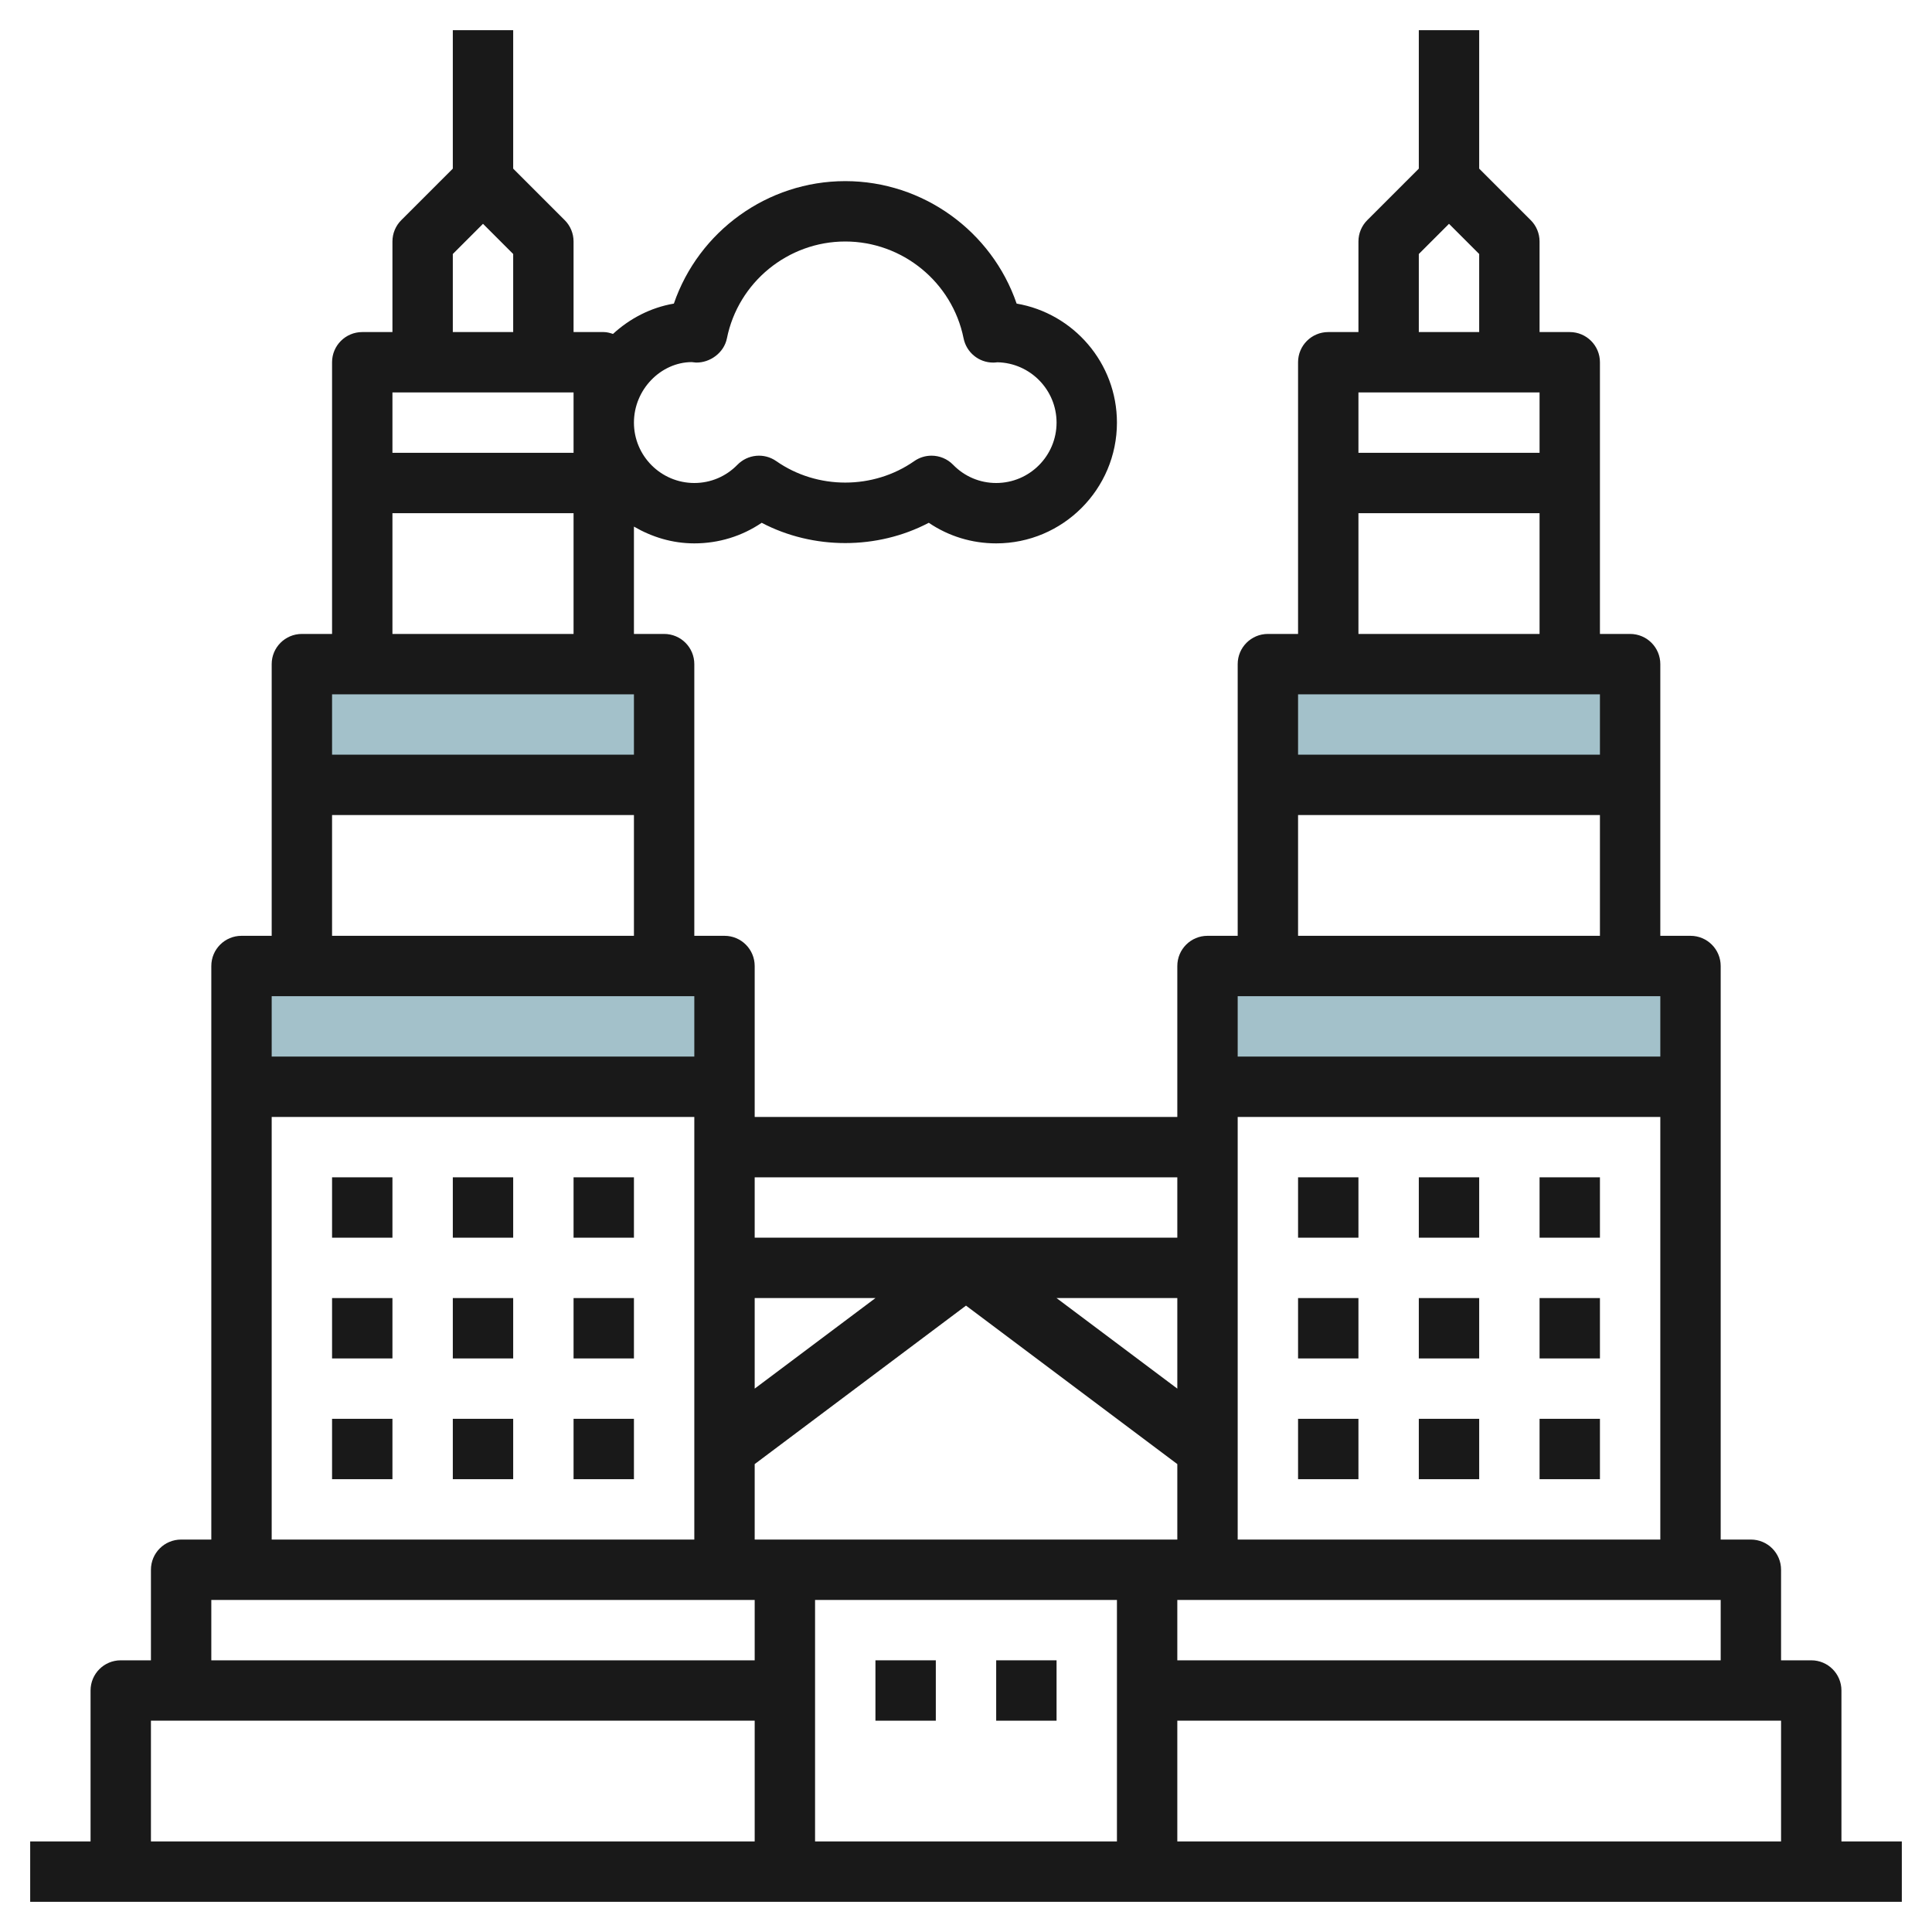 <svg id="Layer_3" enable-background="new 0 0 64 64" height="512" viewBox="0 0 64 64" width="512" xmlns="http://www.w3.org/2000/svg"><path d="m10 22h12v4h-12z" fill="#a3c1ca"/><path d="m42 22h12v4h-12z" fill="#a3c1ca"/><path d="m40 32h16v4h-16z" fill="#a3c1ca"/><path d="m8 32h16v4h-16z" fill="#a3c1ca" transform="matrix(-1 0 0 -1 32 68)"/><g fill="#191919"><path d="m61 56c0-.553-.447-1-1-1h-1v-3c0-.553-.447-1-1-1h-1v-19c0-.552-.447-1-1-1h-1v-9c0-.552-.447-1-1-1h-1v-9c0-.552-.447-1-1-1h-1v-3c0-.265-.105-.52-.293-.707l-1.707-1.707v-4.586h-2v4.586l-1.707 1.707c-.188.187-.293.442-.293.707v3h-1c-.553 0-1 .448-1 1v9h-1c-.553 0-1 .448-1 1v9h-1c-.553 0-1 .448-1 1v5h-14v-5c0-.552-.447-1-1-1h-1v-9c0-.552-.447-1-1-1h-1v-3.556c.591.344 1.268.556 2 .556.808 0 1.578-.238 2.232-.682 1.707.896 3.828.896 5.535 0 .655.444 1.425.682 2.233.682 2.206 0 4-1.794 4-4 0-1.975-1.439-3.621-3.323-3.943-.82-2.391-3.095-4.057-5.677-4.057s-4.857 1.666-5.677 4.057c-.773.132-1.463.496-2.017 1.005-.098-.032-.197-.062-.306-.062h-1v-3c0-.265-.105-.52-.293-.707l-1.707-1.707v-4.586h-2v4.586l-1.707 1.707c-.188.187-.293.442-.293.707v3h-1c-.553 0-1 .448-1 1v9h-1c-.553 0-1 .448-1 1v9h-1c-.553 0-1 .448-1 1v19h-1c-.553 0-1 .447-1 1v3h-1c-.553 0-1 .447-1 1v5h-2v2h62v-2h-2zm-22-10-4.001-3h4.001zm-14-3h4.001l-4.001 3zm0 5.5 7-5.25 7 5.25v2.5h-14zm2 4.5h10v8h-10zm12 4h20v4h-20zm0-2v-2h18v2zm2-4v-14h14v14zm6-42.586 1-1 1 1v2.586h-2zm4 4.586v2h-6v-2zm-6 4h6v4h-6zm8 6v2h-10v-2zm-10 4h10v4h-10zm12 6v2h-14v-2zm-16 6v2h-6.997c-.002 0-.004 0-.006 0h-6.997v-2zm-16.089-27.005c.033.005.111.013.145.015.458.011.927-.318 1.024-.802.374-1.859 2.023-3.208 3.92-3.208s3.546 1.349 3.92 3.208c.095.469.506.803.979.803.037 0 .08-.003.143-.01 1.083.022 1.958.91 1.958 1.999 0 1.103-.897 2-2 2-.54 0-1.047-.214-1.427-.604-.194-.199-.454-.301-.716-.301-.199 0-.399.059-.573.181-1.355.947-3.213.947-4.568 0-.402-.282-.947-.229-1.289.121-.38.389-.887.603-1.427.603-1.103 0-2-.897-2-2s.897-2 1.911-2.005zm-7.911-3.581 1-1 1 1v2.586h-2zm4 4.586v2h-6v-2zm-6 4h6v4h-6zm8 6v2h-10v-2zm-10 4h10v4h-10zm12 6v2h-14v-2zm-14 4h14v14h-14zm-2 16h18v2h-18zm-2 4h20v4h-20z"/><path d="m11 39h2v2h-2z"/><path d="m15 39h2v2h-2z"/><path d="m19 39h2v2h-2z"/><path d="m11 43h2v2h-2z"/><path d="m15 43h2v2h-2z"/><path d="m19 43h2v2h-2z"/><path d="m11 47h2v2h-2z"/><path d="m15 47h2v2h-2z"/><path d="m19 47h2v2h-2z"/><path d="m43 39h2v2h-2z"/><path d="m47 39h2v2h-2z"/><path d="m51 39h2v2h-2z"/><path d="m43 43h2v2h-2z"/><path d="m47 43h2v2h-2z"/><path d="m51 43h2v2h-2z"/><path d="m43 47h2v2h-2z"/><path d="m47 47h2v2h-2z"/><path d="m51 47h2v2h-2z"/><path d="m29 55h2v2h-2z"/><path d="m33 55h2v2h-2z"/></g></svg>